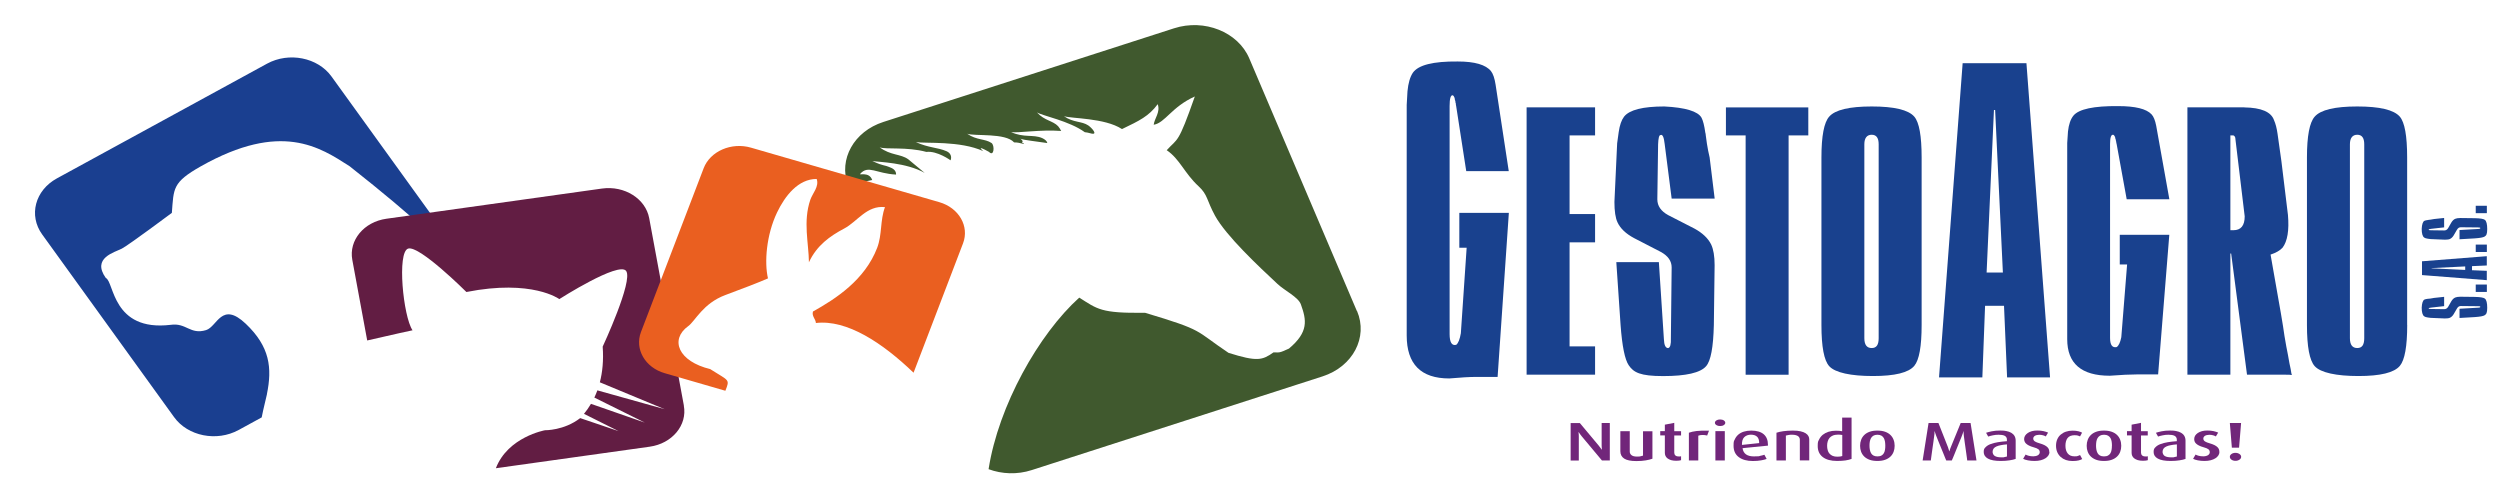 <?xml version="1.0" encoding="UTF-8"?>
<svg id="Layer_1" xmlns="http://www.w3.org/2000/svg" version="1.1" viewBox="0 0 4224.4 815.6">
  <!-- Generator: Adobe Illustrator 29.0.0, SVG Export Plug-In . SVG Version: 2.1.0 Build 186)  -->
  <defs>
    <style>
      .st0 {
        fill: #40592e;
      }

      .st1 {
        fill: #ea5f20;
      }

      .st2 {
        fill: #1a3f90;
      }

      .st3 {
        fill: #71267a;
      }

      .st4 {
        fill: #19418e;
      }

      .st5 {
        fill: #621d43;
      }
    </style>
  </defs>
  <g id="Capa_4">
    <g>
      <g>
        <path class="st4" d="M2549.5,289.2h-71.9l-17-109.8c-.4-1.3-.6-2.8-.6-4.6-.4-.4-.7-1.5-.7-3.3-.9-2.6-1.3-4.6-1.3-5.9-.9-2.6-2-4.1-3.3-4.6-3.5-.4-5.2,5.7-5.2,18.3v385.1c0,14,3.7,20.1,11.1,18.3,3.5-2.6,6.1-9.2,7.9-19.6l9.8-144.5h-12.4v-58.9h83.7l-19,277.2h-36.6c-10.5,0-25.5.9-45.1,2.6-47.9,0-71.9-24.2-71.9-72.6V177.2l1.3-22.9c1.3-13.9,4.4-24.4,9.1-31.4,9.2-13.1,34.4-19.4,75.8-19,28.8,0,47.5,5.5,56.2,16.3,3.5,4.4,6.1,12,7.8,22.9l22.2,145.8h0v.3Z"/>
        <path class="st4" d="M2695.3,181.5v47.3h-43.1v132.9h43.1v47.8h-43.1v175.8h43.1v47.8h-115.7V181.4h115.7Z"/>
        <path class="st4" d="M2897.3,335.6h-72.6l-11.8-92.3c-1.3-11.9-3.7-16.9-7.2-15-2.2,0-3.5,5.2-3.9,15.6l-1.3,92.9c0,11.1,6.1,20,18.3,26.7l44.5,22.8c13.5,7.4,22.9,16.3,28.1,26.7,3.9,8.2,5.9,19.8,5.9,35.1l-1.3,101.2c-.9,37.5-5.2,60.6-13.1,69.5-9.6,11.1-33.8,16.7-72.6,16.7s-49.9-6.1-58.2-18.4c-6.5-9.6-11.1-32.3-13.7-67.9l-7.2-106.2h71.9l8.5,130.2c.4,10,2.8,15,7.2,15,3.5-.8,5-6.3,4.6-16.7l1.3-119.6c0-10.8-6.1-19.5-18.3-26.2l-45.1-23.3c-13.9-7.4-23.3-16.3-28.1-26.7-3.5-7.4-5.2-18.9-5.2-34.5l4.6-99,2.6-18.9c1.7-11.9,4.8-20.6,9.1-26.2,9.1-11.5,31.8-17.2,68-17.2,35.7,1.8,56.7,8.2,62.8,18.9,2.6,4.8,4.8,13.4,6.5,25.6.4,1.1.7,2.4.7,3.9l2,14.5c1.3,8.2,2.8,16,4.6,23.4l8.5,69.5h-.1Z"/>
        <path class="st4" d="M3055.6,181.5v47.3h-33.3v404.4h-72.6V228.8h-33.3v-47.3h139.3,0Z"/>
        <path class="st4" d="M3247.1,549.2c0,36-4.1,59-12.4,69-9.6,11.5-32.9,17.2-69.9,17.2s-63.9-5.6-73.9-16.7c-8.7-9.6-13.1-32.8-13.1-69.5v-283.1c0-36.3,4.4-59.3,13.1-69,10-11.5,34-17.2,71.9-17.2s61.9,5.7,71.9,17.2c8.3,9.7,12.4,32.6,12.4,69v283.1h0ZM3174.5,243.8c0-10.8-3.9-16.1-11.8-16.1s-12.4,5.4-12.4,16.1v327.6c0,11.1,4.1,16.7,12.4,16.7s11.8-5.6,11.8-16.7V243.8Z"/>
        <path class="st4" d="M3424.2,106.8l39.9,530.9h-72.6l-5.2-121h-32l-4.6,121h-73.2l39.9-530.9h107.9-.1ZM3356.9,460.5h27.5l-13.1-274.6h-2l-12.4,274.6h0Z"/>
        <path class="st4" d="M3665.5,336.7h-71.9l-17-93.4c-.4-1.1-.7-2.4-.7-3.9-.4-.4-.6-1.3-.6-2.8-.9-2.2-1.3-3.9-1.3-5-.9-2.2-2-3.5-3.3-3.9-3.5-.4-5.2,4.8-5.2,15.6v327.6c0,11.9,3.7,17.1,11.1,15.6,3.5-2.2,6.1-7.8,7.9-16.7l9.8-122.9h-12.4v-50.1h83.7l-18.9,235.9h-36.6c-10.4,0-25.5.7-45.1,2.2-47.9,0-71.9-20.6-71.9-61.8V241.6l1.3-19.5c1.3-11.9,4.4-20.8,9.2-26.7,9.1-11.1,34.4-16.5,75.8-16.1,28.8,0,47.5,4.6,56.2,13.9,3.5,3.7,6.1,10.2,7.9,19.5l22.2,124h-.2Z"/>
        <path class="st4" d="M3792.3,181.5c28.8.4,45.5,7.6,50.3,21.7,2.6,5.9,4.6,13.5,5.9,22.8l6.5,46.2,11.1,91.2c2.2,26-.9,44.3-9.1,55.1-4.4,4.8-11.1,8.7-20.3,11.7l17.6,100.1c2.6,15.2,4.6,27.6,5.9,37.3,2.2,13,4.1,23.8,5.9,32.2,1.7,10.4,3.3,18.4,4.6,23.9.9,5.9,1.5,9.3,2,10-.9-.4-5.5-.6-13.7-.6h-62.1l-26.8-204.7h-1.3v204.7h-72.6V181.4h96.1,0ZM3774,389c12.6,0,19-7.8,19-23.4l-15.7-130.7c0-3-1.1-5-3.3-6.1h-5.2v160.2h5.2Z"/>
        <path class="st4" d="M4067.6,549.2c0,36-4.1,59-12.4,69-9.6,11.5-32.9,17.2-70,17.2s-63.9-5.6-73.9-16.7c-8.7-9.6-13.1-32.8-13.1-69.5v-283.1c0-36.3,4.4-59.3,13.1-69,10-11.5,34-17.2,71.9-17.2s61.9,5.7,71.9,17.2c8.3,9.7,12.4,32.6,12.4,69v283.1h.1ZM3995,243.8c0-10.8-3.9-16.1-11.8-16.1s-12.4,5.4-12.4,16.1v327.6c0,11.1,4.1,16.7,12.4,16.7s11.8-5.6,11.8-16.7V243.8Z"/>
      </g>
      <g>
        <path class="st3" d="M2706.9,778.1l-34.1-40.8c-1-1.2-1.9-2.3-2.7-3.5-.8-1.1-1.4-2-1.8-2.6s-.6-.9-.7-1h-.3c.4,3,.5,5.5.5,7.4v40.6h-13.8v-63.3h15.6l32.1,38.4c1.5,1.8,3.1,3.9,4.8,6.4h.3c-.3-2.6-.4-4.9-.4-6.7v-38.2h13.8v63.3h-13.3Z"/>
        <path class="st3" d="M2792.2,775.1c-2.9,1.1-6.6,2-11.1,2.8-4.4.8-9.7,1.2-15.9,1.2-9.5,0-16.4-1.4-20.7-4.2-4.3-2.8-6.5-7-6.5-12.5v-33.8h15.9v34.5c0,2.3.9,4.3,2.8,5.9s4.9,2.5,9.1,2.5,4.2,0,5.9-.4c1.7-.3,3.2-.7,4.6-1.2v-41.2h15.9v46.6h0v-.2Z"/>
        <path class="st3" d="M2840.5,777.6c-.7.2-1.7.5-3.1.7s-3,.3-4.9.3c-3.5,0-6.4-.4-8.9-1.1-2.4-.8-4.4-1.8-6-3s-2.7-2.7-3.4-4.3c-.7-1.6-1-3.3-1-5v-29.5h-7.8v-7.2h7.8v-10.9l15.9-3.1v14.1h11.5v7.2h-11.5v29c0,2,.6,3.5,1.8,4.7,1.2,1.2,3.1,1.8,5.9,1.8s1.3,0,1.9,0,1.2-.2,1.9-.3v7h0v-.3Z"/>
        <path class="st3" d="M2884.6,735.9c-2.7-.6-5.4-1-8.1-.9-2.7,0-4.9.5-6.8,1.2v41.9h-15.9v-46.9c1.8-.6,3.8-1.2,5.9-1.7s4.5-.9,7.2-1.2c2.7-.3,5.7-.5,9.1-.6s7.3,0,11.8,0l-3.1,8.2h0Z"/>
        <path class="st3" d="M2915.3,714.4c0,1.5-.8,2.8-2.5,3.9-1.6,1.1-3.7,1.6-6.3,1.6s-4.5-.5-6.2-1.6-2.5-2.4-2.5-3.9.8-2.9,2.5-4,3.7-1.6,6.2-1.6,4.6.5,6.3,1.6c1.6,1.1,2.5,2.4,2.5,4ZM2898.6,778.1v-49.6h15.9v49.6h-15.9Z"/>
        <path class="st3" d="M2944.5,757.3c1.3,9.3,7.7,13.9,19.1,13.9s7.6-.3,10.5-.9,5.3-1.2,7.3-1.9l3.8,7.1c-2.5.9-5.7,1.8-9.5,2.4-3.8.7-8.4,1.1-13.8,1.1-10,0-17.9-2.2-23.8-6.6s-8.8-10.8-8.8-19.2.7-7.7,2.1-10.8c1.4-3.2,3.4-5.8,6-8.1,2.6-2.2,5.8-3.9,9.4-5,3.7-1.1,7.8-1.7,12.4-1.7,9.3,0,16.3,2.1,21.1,6.2,4.7,4.1,7.1,10.1,7.1,17.7v1.5l-43,4.3h.1ZM2972.6,748.6c0-5-1.2-8.6-3.7-10.8-2.4-2.2-5.9-3.3-10.3-3.3s-8.4,1.4-11.2,4.2c-2.8,2.7-4.1,7.1-3.9,13.1l29.1-3.1h0Z"/>
        <path class="st3" d="M3041.3,778.1v-35.1c0-1-.2-2-.6-3s-1.1-1.9-2-2.7c-1-.8-2.2-1.4-3.9-1.9-1.6-.5-3.7-.8-6.2-.8s-4.7,0-6.3.4c-1.6.2-3.1.6-4.6,1v42.1h-15.9v-46.9c3.3-1.1,7.2-2,11.7-2.6s9.8-1,15.8-1,9.6.4,13.2,1.2c3.6.8,6.4,1.9,8.6,3.3s3.8,3.1,4.7,4.8c1,1.8,1.4,3.8,1.4,5.8v35.3h-15.9,0Z"/>
        <path class="st3" d="M3128.7,775.4c-2.8,1.1-6.2,2-10.2,2.6s-8.8.9-14.3.9c-10.4,0-18.5-2.2-24.2-6.6s-8.5-10.6-8.5-18.5.7-7.7,2.2-10.9c1.5-3.2,3.6-5.9,6.3-8.2,2.8-2.2,6-3.9,9.7-5.1,3.8-1.2,7.9-1.8,12.5-1.8s7.6.3,10.6.9v-23.1h15.9v69.8ZM3112.9,735c-2.1-.4-4.4-.6-7-.6s-6.4.5-8.7,1.5c-2.4,1-4.2,2.3-5.7,4-1.4,1.7-2.5,3.7-3.1,6-.7,2.3-1,4.7-1,7.3s.3,5.4,1,7.6c.6,2.3,1.6,4.2,3.1,5.8,1.4,1.6,3.2,2.9,5.4,3.8,2.2.9,4.8,1.3,7.9,1.3s6.6-.4,8.2-1.1v-35.7h-.1Z"/>
        <path class="st3" d="M3201.5,753.3c0,3.7-.6,7.1-1.8,10.2-1.2,3.1-3,5.9-5.4,8.1-2.4,2.3-5.4,4.1-9.1,5.4-3.6,1.3-8,1.9-12.9,1.9s-9.2-.6-12.9-1.9c-3.6-1.3-6.7-3.1-9.1-5.4s-4.2-5-5.4-8.1c-1.2-3.2-1.8-6.5-1.8-10.2s.6-7.1,1.8-10.2c1.2-3.2,3-5.9,5.4-8.2,2.4-2.3,5.4-4.1,9.1-5.4s7.9-1.9,12.9-1.9,9.3.6,12.9,1.9c3.7,1.3,6.7,3.1,9.1,5.4s4.2,5,5.4,8.2c1.2,3.1,1.8,6.6,1.8,10.2h0ZM3185.7,753.2c0-2.4-.2-4.7-.5-6.9-.4-2.2-1-4.2-1.9-5.9-1-1.7-2.3-3.1-4-4.2-1.8-1-4.1-1.6-6.9-1.6s-5.1.6-6.8,1.6c-1.8,1.1-3.2,2.5-4.1,4.2s-1.6,3.7-2,5.9c-.4,2.2-.5,4.5-.5,6.9s.2,4.5.6,6.7,1.1,4.1,2,5.8c.9,1.7,2.3,3,4,4,1.8,1,4,1.5,6.8,1.5s5.2-.5,6.9-1.5c1.7-1,3.1-2.3,4-4,1-1.7,1.6-3.6,1.9-5.8.4-2.2.5-4.4.5-6.7h0Z"/>
        <path class="st3" d="M3324.1,778.1c0-.2,0-1.4-.4-3.7-.3-2.1-.7-4.8-1.1-7.9s-.9-6.5-1.4-10c-.5-3.6-.9-6.9-1.4-9.8-.4-3-.9-6.5-1.4-10.5-.3-2-.4-3.7-.4-5.2v-2.4h-.2c-.9,3.1-1.7,5.6-2.6,7.6,0,0-.3.8-.8,2.2-.6,1.4-1.4,3.3-2.4,5.8-1,2.4-2.1,5.1-3.2,7.9s-2.3,5.7-3.5,8.6c-1.2,3-2.3,5.7-3.3,8.2s-1.9,4.6-2.6,6.2c-.7,1.7-1.1,2.7-1.3,3h-9.4c-.2-.3-.7-1.5-1.6-3.7s-1.9-4.8-3.2-8c-1.2-3.1-2.6-6.5-4.1-10-1.4-3.5-2.8-6.8-4-9.8s-2.6-6.5-4.2-10.5c-.8-1.9-1.7-4.5-2.6-7.5h-.2v2.3c0,1.5,0,3.3-.4,5.2-.5,4-1,7.5-1.4,10.5s-.9,6.3-1.4,9.8-.9,6.8-1.4,10c-.4,3.1-.8,5.8-1.1,8-.3,2.2-.5,3.4-.5,3.7h-13.8l10-63.3h16.7l16,40.6c.8,2,1.6,4.4,2.3,7.1h.3c.7-2.7,1.5-5.1,2.4-7.1l16.6-40.6h16.7l10,63.3h-15.7Z"/>
        <path class="st3" d="M3406.1,775.4c-2.8,1-6.4,1.9-10.7,2.5-4.4.7-9.2,1-14.7,1-9.6,0-16.8-1.3-21.6-4-4.7-2.6-7.1-6.4-7.1-11.1s1-6,3.1-8.1c2.1-2.2,4.9-4,8.5-5.3,3.6-1.4,7.7-2.4,12.4-3.2,4.7-.8,9.8-1.3,15.2-1.7v-2.6c0-1.6-.3-2.9-1-4s-1.6-1.9-2.9-2.6c-1.2-.6-2.7-1-4.4-1.3-1.7-.2-3.6-.4-5.7-.4-3.4,0-6.6.3-9.7,1-3.1.6-5.7,1.3-7.9,2.1l-3.6-6.4c2.2-.8,5.4-1.6,9.6-2.5,4.1-.9,9-1.3,14.5-1.3s7.1.3,10.2.9,5.9,1.5,8.2,2.9c2.3,1.4,4.2,3.1,5.5,5.3,1.3,2.2,2,4.9,2,8.1v30.7h0ZM3391.2,750.9c-3.7.3-7.1.7-10.1,1.3s-5.5,1.2-7.6,2.2c-2.1.9-3.7,2.1-4.8,3.6-1.1,1.5-1.7,3.3-1.7,5.6s1.3,5.6,3.9,7c2.6,1.5,6.2,2.2,10.9,2.2s3.6,0,5.2-.4,3.1-.6,4.3-1v-20.4h-.1Z"/>
        <path class="st3" d="M3463.1,763.8c0,2-.6,4-1.8,5.8s-2.9,3.4-5,4.8c-2.2,1.4-4.8,2.5-7.9,3.3s-6.5,1.2-10.4,1.2-7.9-.3-11.3-1-6.1-1.5-8.1-2.6l4.2-7.2c1.3.8,3.1,1.5,5.4,2.1s4.9.9,7.7.9,5.9-.7,7.9-2c1.9-1.3,2.9-3,2.9-5s-.8-3.8-2.4-5-4.2-2.3-7.9-3.3c-3.3-.9-6-1.9-8.1-3s-3.7-2.2-4.9-3.4-2-2.4-2.4-3.7c-.4-1.2-.7-2.5-.7-3.8,0-2,.5-3.8,1.6-5.6,1.1-1.7,2.6-3.3,4.5-4.6,1.9-1.3,4.3-2.3,7-3.1,2.7-.8,5.8-1.1,9.2-1.1s7.4.3,10.3,1c3,.7,5.6,1.5,7.9,2.5l-3.9,6.5c-1-.7-2.5-1.3-4.5-1.9-1.9-.6-4.2-.9-6.7-.9s-5.8.7-7.5,1.9c-1.7,1.3-2.5,2.8-2.5,4.6s1,3.6,2.9,4.8c1.9,1.1,4.4,2.2,7.5,3,3.4,1,6.2,2,8.4,3.1s3.9,2.3,5.1,3.5c1.2,1.2,2.1,2.5,2.5,3.8.5,1.3.7,2.7.7,4.2h0l.3.2Z"/>
        <path class="st3" d="M3518.6,775.6c-1.5.9-3.5,1.7-6.2,2.4-2.6.7-6.1,1-10.4,1s-7.7-.6-11.1-1.7c-3.4-1.2-6.3-2.9-8.8-5.1-2.4-2.2-4.4-4.9-5.8-8.1-1.4-3.2-2.1-6.8-2.1-10.9s.7-7.8,2.1-10.9c1.4-3.2,3.4-5.9,5.9-8s5.4-3.8,8.8-4.9c3.4-1.1,7-1.7,10.9-1.7s7.8.3,10.4,1.1c2.6.7,4.6,1.5,5.9,2.3l-3.4,6.3c-.9-.5-2.2-1-3.7-1.4s-3.4-.6-5.6-.6-5,.4-7,1.2c-2,.8-3.5,2-4.8,3.6-1.2,1.5-2.1,3.4-2.7,5.6-.6,2.2-.9,4.7-.9,7.4,0,5.5,1.3,9.9,3.9,13.1,2.6,3.2,6.3,4.8,11.3,4.8s4-.2,5.5-.6,2.8-1,4-1.6l3.7,6.9h0v-.2Z"/>
        <path class="st3" d="M3584.4,753.3c0,3.7-.6,7.1-1.8,10.2s-3,5.9-5.4,8.1c-2.4,2.3-5.4,4.1-9.1,5.4-3.6,1.3-7.9,1.9-12.9,1.9s-9.3-.6-12.9-1.9c-3.6-1.3-6.6-3.1-9.1-5.4-2.4-2.3-4.2-5-5.4-8.1-1.2-3.2-1.8-6.5-1.8-10.2s.6-7.1,1.8-10.2c1.2-3.2,3-5.9,5.4-8.2,2.4-2.3,5.4-4.1,9.1-5.4,3.6-1.3,7.9-1.9,12.9-1.9s9.2.6,12.9,1.9,6.7,3.1,9.1,5.4c2.4,2.3,4.2,5,5.4,8.2,1.2,3.1,1.8,6.6,1.8,10.2h0ZM3568.7,753.2c0-2.4-.2-4.7-.5-6.9-.3-2.2-1-4.2-1.9-5.9-1-1.7-2.3-3.1-4.1-4.2-1.7-1-4-1.6-6.9-1.6s-5.1.6-6.9,1.6c-1.8,1.1-3.1,2.5-4.1,4.2s-1.6,3.7-2,5.9c-.3,2.2-.5,4.5-.5,6.9s.2,4.5.6,6.7c.4,2.2,1.1,4.1,2,5.8.9,1.7,2.3,3,4,4,1.8,1,4,1.5,6.8,1.5s5.2-.5,6.9-1.5c1.8-1,3.1-2.3,4.1-4,.9-1.7,1.6-3.6,1.9-5.8.4-2.2.5-4.4.5-6.7h.1Z"/>
        <path class="st3" d="M3629.2,777.6c-.7.2-1.7.5-3.1.7-1.4.2-3,.3-4.9.3-3.5,0-6.4-.4-8.9-1.1-2.4-.8-4.4-1.8-6-3s-2.7-2.7-3.4-4.3c-.7-1.6-1-3.3-1-5v-29.5h-7.8v-7.2h7.8v-10.9l15.9-3.1v14.1h11.4v7.2h-11.4v29c0,2,.6,3.5,1.8,4.7s3.1,1.8,5.9,1.8,1.3,0,1.9,0c.6,0,1.2-.2,1.9-.3v7h0v-.3Z"/>
        <path class="st3" d="M3693.2,775.4c-2.8,1-6.4,1.9-10.7,2.5-4.3.7-9.2,1-14.7,1-9.6,0-16.8-1.3-21.6-4-4.8-2.6-7.1-6.4-7.1-11.1s1-6,3.1-8.1c2.1-2.2,4.9-4,8.5-5.3,3.6-1.4,7.7-2.4,12.4-3.2,4.7-.8,9.8-1.3,15.2-1.7v-2.6c0-1.6-.4-2.9-1.1-4-.7-1.1-1.6-1.9-2.9-2.6-1.2-.6-2.7-1-4.4-1.3-1.7-.2-3.6-.4-5.7-.4-3.4,0-6.6.3-9.7,1-3.1.6-5.7,1.3-7.9,2.1l-3.6-6.4c2.2-.8,5.4-1.6,9.6-2.5,4.1-.9,8.9-1.3,14.5-1.3s7.1.3,10.2.9c3.1.6,5.9,1.5,8.2,2.9,2.4,1.4,4.2,3.1,5.5,5.3,1.3,2.2,2,4.9,2,8.1v30.7h.2ZM3678.4,750.9c-3.8.3-7.1.7-10.1,1.3-3,.5-5.5,1.2-7.6,2.2-2.1.9-3.7,2.1-4.8,3.6s-1.7,3.3-1.7,5.6,1.3,5.6,3.8,7c2.6,1.5,6.2,2.2,10.9,2.2s3.6,0,5.2-.4c1.7-.3,3.1-.6,4.3-1v-20.4h0Z"/>
        <path class="st3" d="M3750.3,763.8c0,2-.6,4-1.8,5.8-1.1,1.8-2.9,3.4-5,4.8-2.2,1.4-4.8,2.5-7.9,3.3-3.1.8-6.5,1.2-10.4,1.2s-7.9-.3-11.3-1c-3.3-.7-6.1-1.5-8.1-2.6l4.2-7.2c1.3.8,3.1,1.5,5.4,2.1,2.3.6,4.9.9,7.8.9s5.9-.7,7.9-2c1.9-1.3,2.9-3,2.9-5s-.8-3.8-2.4-5c-1.6-1.2-4.2-2.3-7.9-3.3-3.3-.9-6-1.9-8.1-3s-3.7-2.2-4.9-3.4c-1.2-1.2-2-2.4-2.4-3.7-.4-1.2-.6-2.5-.6-3.8,0-2,.5-3.8,1.5-5.6,1.1-1.7,2.6-3.3,4.5-4.6,2-1.3,4.3-2.3,7-3.1,2.8-.8,5.8-1.1,9.2-1.1s7.4.3,10.4,1,5.6,1.5,7.9,2.5l-3.9,6.5c-1.1-.7-2.5-1.3-4.5-1.9s-4.2-.9-6.7-.9-5.8.7-7.5,1.9c-1.7,1.3-2.5,2.8-2.5,4.6s1,3.6,2.9,4.8c1.9,1.1,4.4,2.2,7.5,3,3.4,1,6.2,2,8.4,3.1s3.9,2.3,5.1,3.5c1.2,1.2,2.1,2.5,2.5,3.8.5,1.3.7,2.7.7,4.2h0v.2Z"/>
        <path class="st3" d="M3783.5,756.4h-12.2l-3.4-41.6h19l-3.4,41.6h0ZM3787,771.9c0,1.9-.9,3.5-2.8,4.8-1.9,1.3-4.1,2-6.8,2s-5-.7-6.8-2-2.7-2.9-2.7-4.8.9-3.4,2.7-4.7c1.8-1.3,4.1-2,6.8-2s4.9.7,6.8,2c1.9,1.3,2.8,2.9,2.8,4.7Z"/>
      </g>
    </g>
    <g>
      <path class="st4" d="M4130,501.6v15.7l-22.4,2.5c-2.9.3-4.1.8-3.6,1.5,0,.5,1.3.8,3.8.8l22.5.3c2.7,0,4.9-1.3,6.5-4l5.5-9.6c1.8-2.9,3.9-5,6.5-6.1,2-.8,4.8-1.3,8.5-1.3l24.6.3c9.1.2,14.7,1.1,16.9,2.8,2.7,2.1,4,7.3,4,15.7s-1.5,10.8-4.5,12.6c-2.3,1.4-7.8,2.4-16.5,3l-25.8,1.5v-15.6l31.6-1.8c2.4,0,3.6-.6,3.6-1.5-.2-.8-1.5-1.1-4.1-1l-29-.3c-2.6,0-4.7,1.3-6.3,4l-5.7,9.8c-1.8,3-4,5-6.5,6.1-1.8.8-4.6,1.1-8.4,1.1l-24-1-4.6-.6c-2.9-.4-5-1-6.3-2-2.8-2-4.2-6.9-4.2-14.7.4-7.7,2-12.3,4.6-13.6,1.2-.6,3.2-1,6.2-1.4.3,0,.6,0,.9,0l3.5-.4c2-.3,3.9-.6,5.7-1l16.9-1.8h0Z"/>
      <path class="st4" d="M4183.4,480.8h18.8v12.5h-18.8v-12.5Z"/>
      <path class="st4" d="M4092.6,441.5l109.5-8.6v15.7l-25,1.1v6.9l25,1v15.8l-109.5-8.6v-23.3h0ZM4165.6,456.1v-5.9l-56.7,2.8v.4l56.7,2.7h0Z"/>
      <path class="st4" d="M4183.4,413.3h18.8v12.5h-18.8v-12.5Z"/>
      <path class="st4" d="M4130,368.5v15.7l-22.4,2.5c-2.9.3-4.1.8-3.6,1.6,0,.5,1.3.8,3.8.8l22.5.3c2.7,0,4.9-1.3,6.5-4l5.5-9.6c1.8-2.9,3.9-5,6.5-6.1,2-.8,4.8-1.3,8.5-1.3l24.6.3c9.1.2,14.7,1.1,16.9,2.8,2.7,2.1,4,7.3,4,15.7s-1.5,10.8-4.5,12.6c-2.3,1.4-7.8,2.4-16.5,3l-25.8,1.5v-15.6l31.6-1.8c2.4,0,3.6-.6,3.6-1.6-.2-.7-1.5-1.1-4.1-1l-29-.3c-2.6,0-4.7,1.3-6.3,4l-5.7,9.8c-1.8,3-4,5-6.5,6.1-1.8.8-4.6,1.1-8.4,1.1l-24-1-4.6-.6c-2.9-.4-5-1-6.3-2-2.8-2-4.2-6.9-4.2-14.7.4-7.7,2-12.3,4.6-13.6,1.2-.6,3.2-1,6.2-1.4.3,0,.6-.2.9-.2l3.5-.4c2-.3,3.9-.6,5.7-1l16.9-1.8h0v.2Z"/>
      <path class="st4" d="M4183.4,347.7h18.8v12.5h-18.8v-12.5Z"/>
    </g>
  </g>
  <g id="Capa_3">
    <path class="st0" d="M2292.9,525.8l-182-427.3c-19-44.5-75.8-67.2-127-50.7l-491.3,158.3c-49.7,16-75.7,63-59.9,106.5l41.1-8.4c-5-14.8-22.9-7.5-20.3-10.4,13.6-15.6,27-.5,60.6,1.2.3-4.3-2.1-8.7-8-11.3-15.2-6.6-10.2-1.6-32.1-11.6,11.5,1.9,57.2,2.4,88.5,20.1-.7-.8-26.7-22.3-27.7-23-13.1-9.5-29.7-6.2-48.4-20.3,10.5,4.1,46-1.2,78.9,7.8,18.4-2.2,40.9,14.2,40.9,14.2,2.2-5.2.9-12.1-6.8-15.4-15.2-6.6-29.8-5.4-51.8-15.4,16.2,2.7,74.8-2.6,114,15.3,0,0-14.6-12.2,9.5,1.2,8.9,9.2,9.9-11.2,4.3-15-11.2-7.5-24.9-4.3-41.1-15.6,13.2,4.5,64.4-1.9,79.3,14.6,11.5,0,17.6,4.4,16.6,1.8-7.6-2.1,2.7-1.5-5.9-8,6.8,2.6,24.7,4.1,45.3,7.3-.1-3.1-4.1-6.4-8.6-8.4-15.2-6.6-30.5-.1-52.5-10.1,11.6,1.9,49.6-4.6,84.7-1.9-1.5-3-3.6-6.2-5.2-8-8.9-9.5-23.1-9.2-35.8-23.4,9.9,6,54.7,14.4,80.9,33.5,2.5.2,5.4.7,8.9,1.7,15.4,4.6,2.6-9.4-3.1-13.2-11.2-7.5-24.9-4.3-41.1-15.6,12.6,4.3,68.7,2.7,98,21.7h.3c29.3-14.1,45.2-21.6,60.2-42,4.8,13.6-5.5,23.8-6.8,34.8,19.4-3.2,30-30,69.5-47.8-28.6,81.7-28.6,69.9-47.5,90.8,22.2,15,29.8,38.8,54,61.1,15.5,14.3,13.4,23.5,27.6,49.5,18.5,34,74.5,86.4,105.5,115.3,12.6,11.8,35.1,22.2,39.6,34.6,9.7,26.9,13.2,46.7-20.1,74.7-16.6,7.6-15.4,6.6-26.1,6.4-19,13.4-27.5,16.1-76.1.8-58.2-39-39.5-37.3-141.1-67.7-75.1,1.1-80.3-6.3-111.1-25.6-68.4,61.7-136.4,182.4-153.2,289.9,22.4,8.3,48.4,9.5,73,1.5l491.3-158.3c51.2-16.5,77.3-65.9,58.3-110.5h0l-.2.3Z"/>
    <path class="st2" d="M451,666c9.1-44.3,5.1-80.2-35.8-119-40.9-38.7-48,5-67,10.8-27,8.2-33.3-12.8-59.9-8.9-98.9,11.7-95.3-73-109.5-79.2-24.2-33.9,15-43.3,27.1-49.6,12-6.3,84.5-60.4,84.5-60.4,3.2-41.5.8-51.4,49-78.7,135.8-76.6,201.2-32.3,251.5,0,113.1,89.2,167.6,141.3,203.8,185.5-1.3-9.8-5.1-19.6-11.6-28.5l-222.9-308.7c-23.2-32.2-72-41.9-109-21.7L96.2,301.4c-37,20.2-48.2,62.6-24.9,94.8l222.9,308.7c23.2,32.2,72,41.9,109,21.7l39-21.3c2.8-14.7,7.1-30.8,8.9-39.3h0Z"/>
    <path class="st5" d="M1155.6,685.4l-58.6-316.7c-6.1-33-41.8-55.4-79.8-50.1l-364.2,51c-38,5.3-63.8,36.4-57.7,69.4l25.2,136.3c43.6-10.2,76.6-17.2,76.6-17.2-15.8-23.2-26.6-132.6-7.3-138.1s98.3,73.4,98.3,73.4c111.4-22,157,12,157,12,0,0,100.6-64.2,112.9-47.6,12.3,16.6-39.6,127.9-39.6,127.9,1.7,23.3-.4,43.3-4.8,60.3l109.4,45.4-113.6-31.8c-1.6,4.3-3.3,8.4-5.1,12.2l85.3,42.3-91-31.7c-3.7,6.3-7.7,11.9-11.8,16.9l58.4,29.2-64.8-22c-27.4,21.2-59.5,20.5-59.5,20.5,0,0-62.7,11.3-83,64.2l260-36.4c37.9-5.3,63.8-36.4,57.6-69.4h.1Z"/>
    <path class="st1" d="M1200.5,623.8c-54.6-13.1-69-50-37.5-72.8,11.8-8.5,24.6-38.2,62.5-52.4,32.1-12,53.8-20.2,72.2-28.2-6.3-26.9-2.9-73.3,15.4-111.5,13.3-27.8,35.6-56.6,66.9-56.5,4.5,12.9-6.9,24-10.7,35-12.7,37.1-2.7,73.6-2.4,105.8,13.2-28.5,35.5-44.3,59.7-57.1,22.2-11.7,38.1-39.5,68.8-36.1-8.4,22.2-4.6,46.3-13.2,68.8-20.8,54.2-69.6,85.9-108.5,107.6-2.3,7.8,4.5,12.5,5,19.4,52.5-6.2,112.5,33.6,165,84l83.6-218.6c11-28.8-6.9-60-40.1-69.6l-318.2-92.1c-33.1-9.6-69,6-80,34.8l-105.9,276.7c-11,28.8,6.9,60,40.1,69.6l102.5,29.7c8-20.1,6.1-16.3-25.3-36.4h0Z"/>
  </g>
</svg>